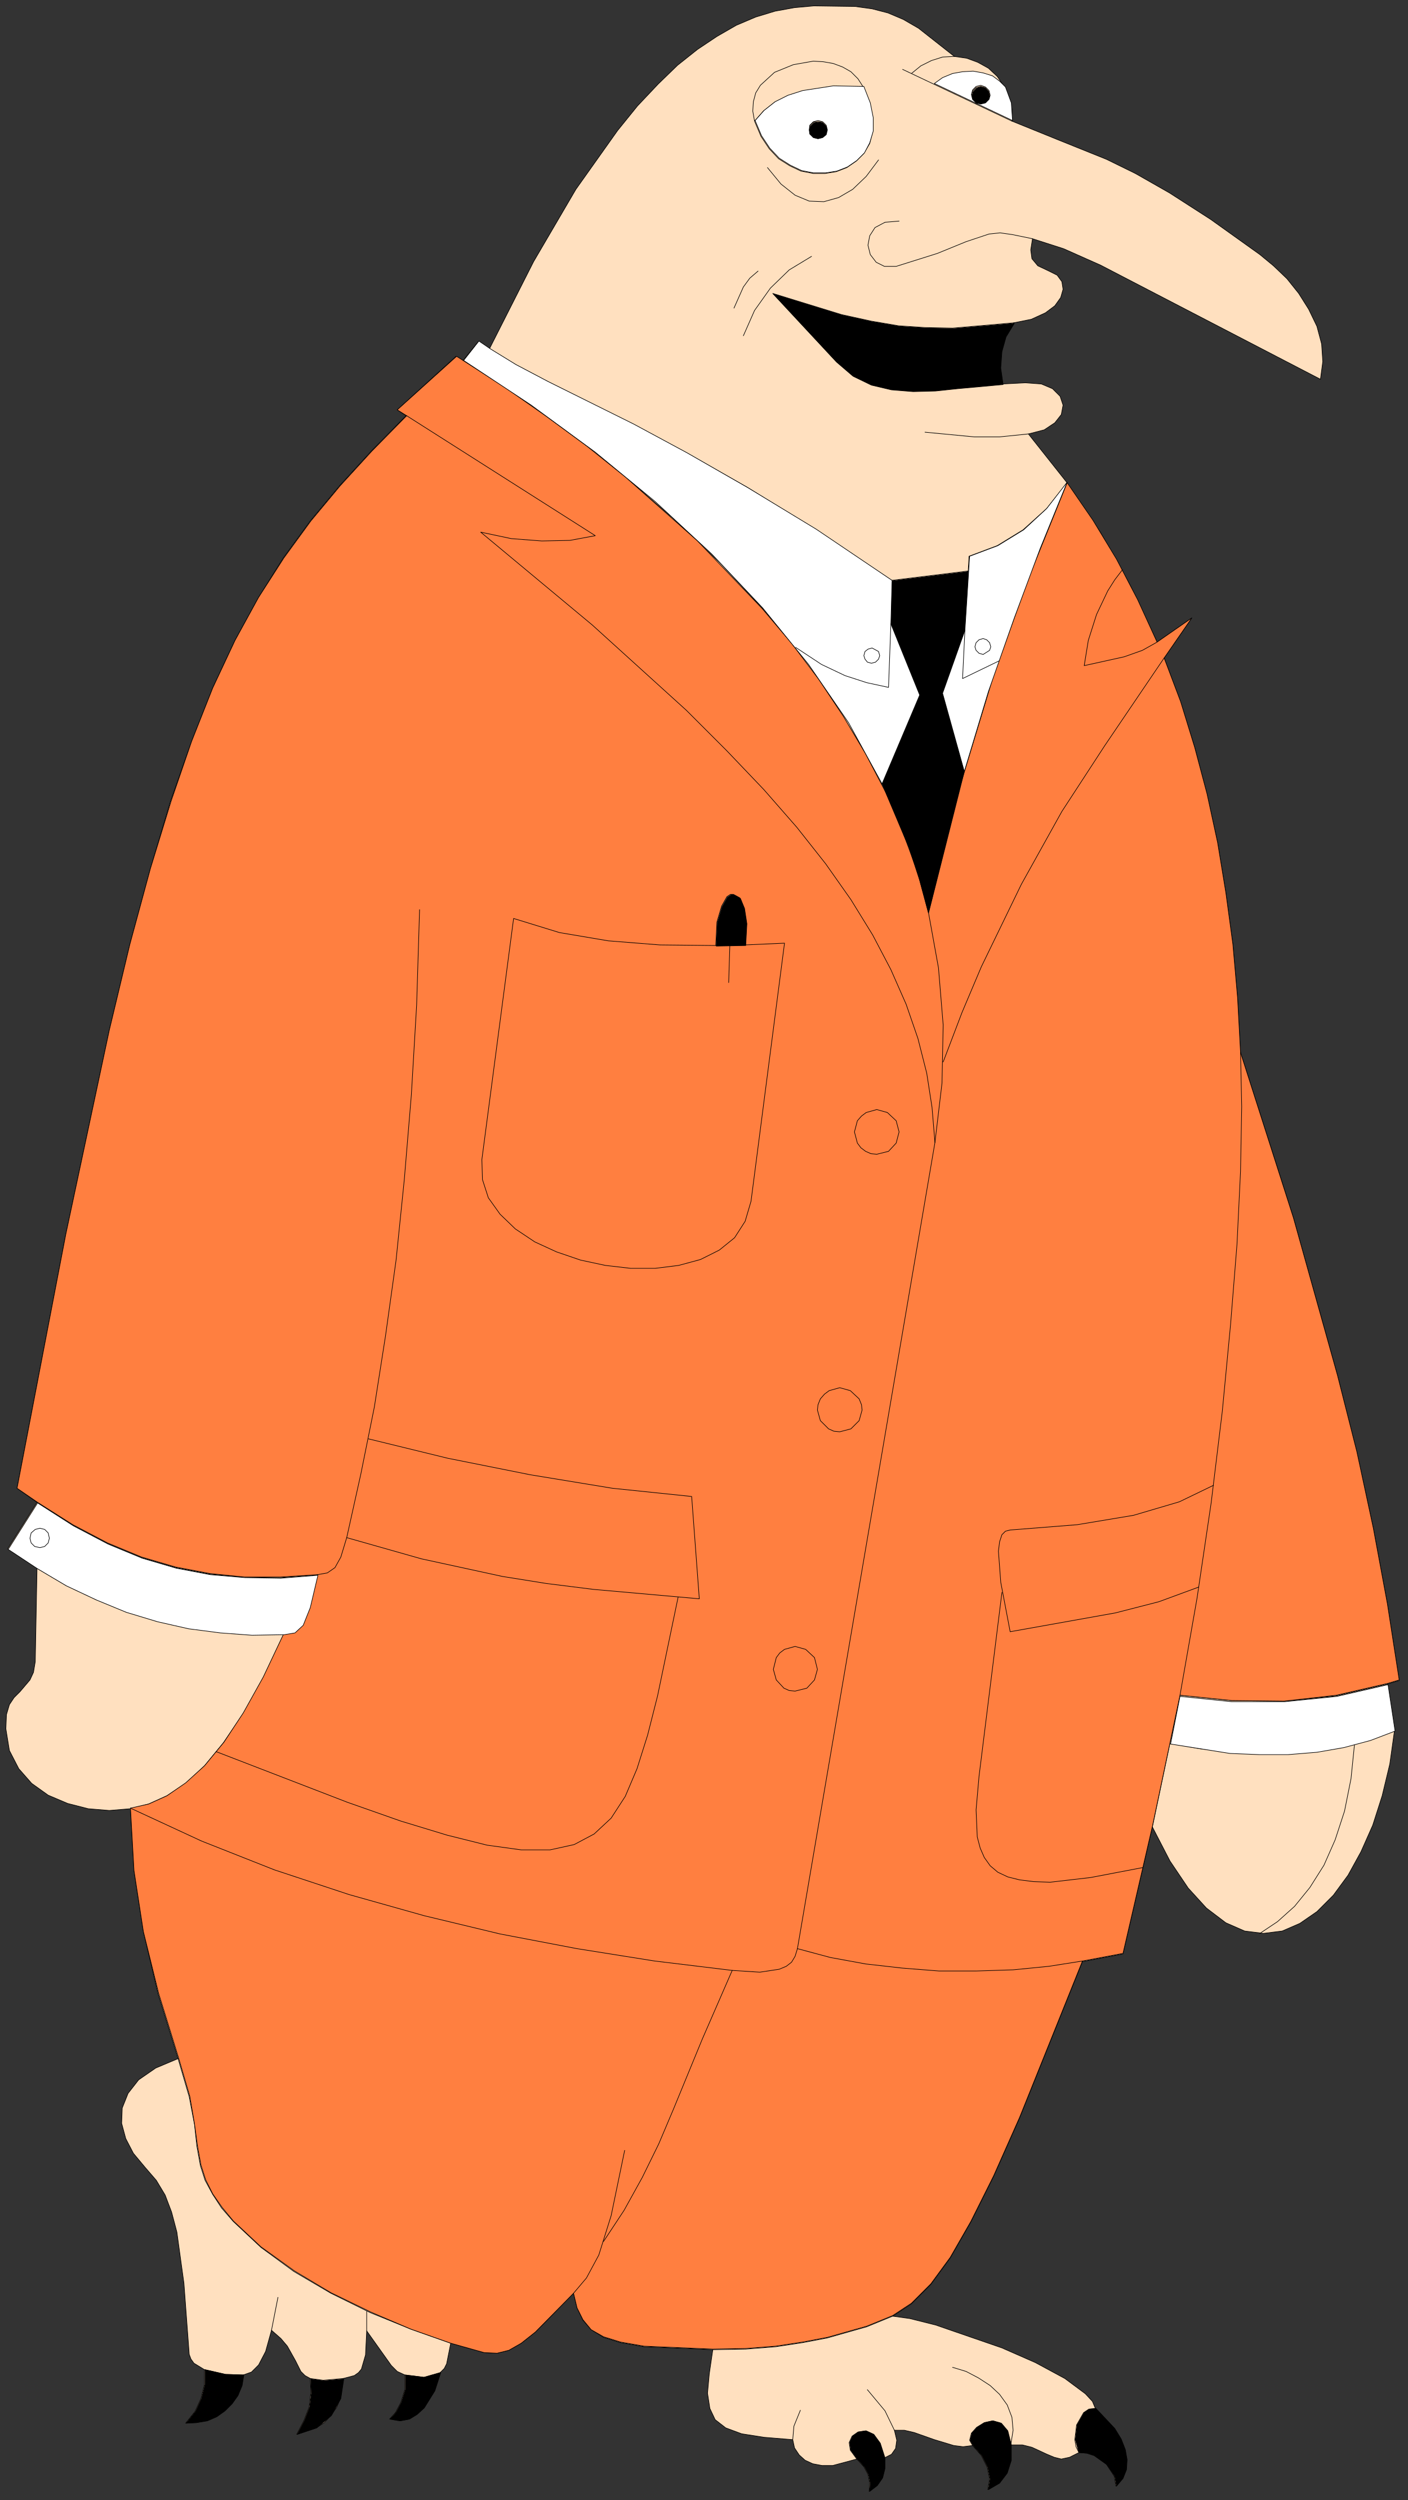 <?xml version="1.0" encoding="UTF-8" standalone="no"?>
<svg
   xmlns:dc="http://purl.org/dc/elements/1.1/"
   xmlns:cc="http://creativecommons.org/ns#"
   xmlns:rdf="http://www.w3.org/1999/02/22-rdf-syntax-ns#"
   xmlns:svg="http://www.w3.org/2000/svg"
   xmlns="http://www.w3.org/2000/svg"
   xmlns:sodipodi="http://sodipodi.sourceforge.net/DTD/sodipodi-0.dtd"
   xmlns:inkscape="http://www.inkscape.org/namespaces/inkscape"
   version="1.0"
   width="42.245mm"
   height="74.983mm"
   id="svg224"
   sodipodi:docname="CS000381.WMF">
  <rect width="100%" height="100%" fill="#333333" stroke="none"/>
  <sodipodi:namedview
     pagecolor="#ffffff"
     bordercolor="#666666"
     borderopacity="1"
     objecttolerance="10"
     gridtolerance="10"
     guidetolerance="10"
     inkscape:pageopacity="0"
     inkscape:pageshadow="2"
     inkscape:window-width="640"
     inkscape:window-height="480"
     id="namedview226" />
  <defs
     id="defs6">
    <clipPath
       clipPathUnits="userSpaceOnUse"
       id="clipWmfPath1">
      <path
         d="M 0,0 L 159.533,0 L 159.533,283.267 L 0,283.267 z"
         id="path2" />
    </clipPath>
    <pattern
       id="WMFhbasepattern"
       patternUnits="userSpaceOnUse"
       width="6"
       height="6"
       x="0"
       y="0" />
  </defs>
  <path
     style="fill:#ffe0bf;fill-rule:evenodd;fill-opacity:1;stroke:none;"
     clip-path="url(#clipWmfPath1)"
     d="  M 21.058,274.669   L 22.124,273.336   L 22.79,271.869   L 23.19,270.27   L 23.19,268.603   L 21.991,267.87   L 21.658,267.404   L 21.458,266.871   L 20.858,258.806   L 20.058,253.007   L 19.459,250.741   L 18.726,248.808   L 17.726,247.142   L 16.46,245.676   L 15.127,244.076   L 14.261,242.41   L 13.794,240.677   L 13.861,238.944   L 14.527,237.278   L 15.727,235.745   L 17.659,234.412   L 20.192,233.345   L 17.926,226.013   L 16.26,218.948   L 15.194,212.017   L 14.794,205.018   L 12.395,205.218   L 9.996,205.018   L 7.663,204.419   L 5.464,203.485   L 3.598,202.152   L 2.132,200.486   L 1.066,198.42   L 0.666,195.954   L 0.733,194.354   L 1.066,193.221   L 1.599,192.421   L 2.266,191.755   L 3.399,190.422   L 3.798,189.555   L 3.998,188.356   L 4.198,177.758   L 0.866,175.559   L 4.198,170.293   L 1.933,168.694   L 7.464,139.9   L 12.395,116.773   L 14.727,107.041   L 17.06,98.444   L 19.325,90.845   L 21.724,84.047   L 24.123,77.982   L 26.656,72.583   L 29.321,67.717   L 32.12,63.252   L 35.185,59.053   L 38.517,55.054   L 42.116,51.121   L 46.047,47.122   L 45.048,46.456   L 51.712,40.39   L 52.511,40.857   L 54.244,38.724   L 55.51,39.524   L 60.508,29.66   L 65.306,21.462   L 70.037,14.797   L 72.303,11.997   L 74.635,9.531   L 76.835,7.398   L 79.1,5.599   L 81.299,4.132   L 83.498,2.866   L 85.698,1.933   L 87.897,1.266   L 90.096,0.866   L 92.295,0.667   L 96.959,0.733   L 98.892,1   L 100.691,1.466   L 102.424,2.199   L 104.156,3.199   L 108.221,6.398   L 109.621,6.598   L 110.887,7.065   L 112.087,7.732   L 113.086,8.665   L 113.819,9.731   L 114.419,10.997   L 114.752,12.33   L 114.752,13.73   L 120.017,15.863   L 125.481,18.062   L 128.746,19.662   L 132.611,21.862   L 137.276,24.861   L 142.874,28.86   L 144.406,30.126   L 145.939,31.593   L 147.272,33.259   L 148.405,35.058   L 149.338,36.991   L 149.871,38.991   L 150.004,40.99   L 149.737,42.99   L 124.815,30.06   L 120.616,28.193   L 117.084,27.06   L 116.885,28.327   L 117.018,29.326   L 117.684,30.126   L 118.95,30.726   L 119.883,31.193   L 120.416,31.926   L 120.55,32.792   L 120.283,33.725   L 119.617,34.659   L 118.55,35.458   L 116.951,36.191   L 114.952,36.591   L 114.019,38.124   L 113.553,39.791   L 113.419,41.657   L 113.686,43.523   L 116.285,43.39   L 118.084,43.523   L 119.35,44.056   L 120.216,44.923   L 120.55,45.923   L 120.35,46.989   L 119.617,47.922   L 118.417,48.722   L 116.618,49.188   L 120.949,54.654   L 124.815,60.386   L 128.213,66.451   L 131.212,72.783   L 135.144,70.05   L 132.012,74.582   L 133.877,79.581   L 135.477,84.713   L 136.876,90.045   L 138.076,95.511   L 139.009,101.176   L 139.808,107.041   L 140.341,113.107   L 140.675,119.305   L 146.672,138.034   L 151.67,155.897   L 153.869,164.628   L 155.735,173.226   L 157.334,181.824   L 158.667,190.489   L 157.334,190.888   L 158.134,196.154   L 157.601,199.953   L 156.735,203.552   L 155.668,206.885   L 154.336,209.884   L 152.869,212.55   L 151.204,214.816   L 149.338,216.682   L 147.405,218.015   L 145.406,218.882   L 143.273,219.148   L 141.141,218.882   L 139.009,217.949   L 136.81,216.282   L 134.744,214.016   L 132.678,210.95   L 130.679,207.085   L 127.347,221.481   L 122.749,222.348   L 115.618,240.077   L 112.686,246.675   L 110.087,251.874   L 107.755,255.94   L 105.556,258.939   L 103.357,261.139   L 101.224,262.538   L 103.157,262.805   L 106.089,263.538   L 113.619,266.137   L 117.418,267.804   L 120.75,269.603   L 123.082,271.336   L 123.882,272.203   L 124.215,273.002   L 126.347,275.269   L 127.08,276.468   L 127.547,277.668   L 127.747,278.801   L 127.68,279.934   L 127.28,280.934   L 126.547,281.8   L 126.347,280.667   L 125.481,279.334   L 124.082,278.335   L 123.215,278.068   L 122.349,278.001   L 121.283,278.534   L 120.35,278.734   L 119.55,278.534   L 118.75,278.201   L 117.018,277.401   L 115.952,277.135   L 114.619,277.135   L 114.619,278.868   L 114.152,280.334   L 113.286,281.467   L 112.02,282.2   L 112.22,281.001   L 111.953,279.668   L 111.287,278.335   L 110.287,277.201   L 109.221,277.335   L 108.155,277.201   L 105.956,276.535   L 103.69,275.735   L 102.557,275.469   L 101.424,275.469   L 101.691,276.602   L 101.558,277.535   L 101.091,278.201   L 100.291,278.601   L 100.291,279.801   L 100.025,280.867   L 99.425,281.734   L 98.559,282.4   L 98.625,281.467   L 98.426,280.467   L 97.959,279.601   L 97.159,278.734   L 94.427,279.468   L 93.228,279.468   L 92.162,279.268   L 91.295,278.868   L 90.629,278.268   L 90.096,277.468   L 89.896,276.535   L 86.63,276.268   L 84.098,275.868   L 82.299,275.202   L 81.099,274.269   L 80.5,273.002   L 80.233,271.27   L 80.433,269.07   L 80.833,266.337   L 73.036,266.004   L 70.371,265.538   L 68.438,264.938   L 67.039,264.071   L 66.106,263.005   L 65.439,261.605   L 65.039,259.939   L 60.708,264.338   L 59.109,265.604   L 57.709,266.404   L 56.376,266.737   L 54.91,266.671   L 51.112,265.604   L 50.646,267.937   L 50.379,268.47   L 49.912,268.937   L 49.246,271.003   L 48.047,272.936   L 47.247,273.669   L 46.381,274.202   L 45.314,274.402   L 44.182,274.202   L 44.848,273.469   L 45.448,272.336   L 45.914,270.87   L 45.914,269.203   L 45.048,268.803   L 44.381,268.137   L 41.583,264.204   L 41.449,266.937   L 40.983,268.537   L 40.65,268.937   L 40.183,269.27   L 38.917,269.603   L 38.584,271.869   L 38.184,272.869   L 37.518,273.802   L 36.785,274.602   L 35.852,275.202   L 33.653,275.935   L 34.452,274.402   L 35.052,272.869   L 35.252,271.203   L 35.185,269.603   L 34.586,269.27   L 34.119,268.803   L 33.519,267.604   L 32.586,265.937   L 31.853,265.071   L 30.787,264.138   L 30.121,266.537   L 29.321,268.07   L 28.521,268.87   L 27.588,269.203   L 27.389,270.403   L 26.922,271.469   L 26.256,272.469   L 25.456,273.269   L 24.523,273.936   L 23.457,274.335   L 22.257,274.602   L 21.058,274.669  z "
     id="path8" />
  <path
     style="fill:none;stroke:#000000;stroke-width:0.067px;stroke-linecap:round;stroke-linejoin:round;stroke-miterlimit:4;stroke-dasharray:none;stroke-opacity:1;"
     clip-path="url(#clipWmfPath1)"
     d="  M 21.058,274.669   L 22.124,273.336   L 22.79,271.869   L 23.19,270.27   L 23.19,268.603   L 21.991,267.87   L 21.658,267.404   L 21.458,266.871   L 20.858,258.806   L 20.058,253.007   L 19.459,250.741   L 18.726,248.808   L 17.726,247.142   L 16.46,245.676   L 15.127,244.076   L 14.261,242.41   L 13.794,240.677   L 13.861,238.944   L 14.527,237.278   L 15.727,235.745   L 17.659,234.412   L 20.192,233.345   L 17.926,226.013   L 16.26,218.948   L 15.194,212.017   L 14.794,205.018   L 12.395,205.218   L 9.996,205.018   L 7.663,204.419   L 5.464,203.485   L 3.598,202.152   L 2.132,200.486   L 1.066,198.42   L 0.666,195.954   L 0.733,194.354   L 1.066,193.221   L 1.599,192.421   L 2.266,191.755   L 3.399,190.422   L 3.798,189.555   L 3.998,188.356   L 4.198,177.758   L 0.866,175.559   L 4.198,170.293   L 1.933,168.694   L 7.464,139.9   L 12.395,116.773   L 14.727,107.041   L 17.06,98.444   L 19.325,90.845   L 21.724,84.047   L 24.123,77.982   L 26.656,72.583   L 29.321,67.717   L 32.12,63.252   L 35.185,59.053   L 38.517,55.054   L 42.116,51.121   L 46.047,47.122   L 45.048,46.456   L 51.712,40.39   L 52.511,40.857   L 54.244,38.724   L 55.51,39.524   L 60.508,29.66   L 65.306,21.462   L 70.037,14.797   L 72.303,11.997   L 74.635,9.531   L 76.835,7.398   L 79.1,5.599   L 81.299,4.132   L 83.498,2.866   L 85.698,1.933   L 87.897,1.266   L 90.096,0.866   L 92.295,0.667   L 96.959,0.733   L 98.892,1   L 100.691,1.466   L 102.424,2.199   L 104.156,3.199   L 108.221,6.398   L 109.621,6.598   L 110.887,7.065   L 112.087,7.732   L 113.086,8.665   L 113.819,9.731   L 114.419,10.997   L 114.752,12.33   L 114.752,13.73   L 120.017,15.863   L 125.481,18.062   L 128.746,19.662   L 132.611,21.862   L 137.276,24.861   L 142.874,28.86   L 144.406,30.126   L 145.939,31.593   L 147.272,33.259   L 148.405,35.058   L 149.338,36.991   L 149.871,38.991   L 150.004,40.99   L 149.737,42.99   L 124.815,30.06   L 120.616,28.193   L 117.084,27.06   L 116.885,28.327   L 117.018,29.326   L 117.684,30.126   L 118.95,30.726   L 119.883,31.193   L 120.416,31.926   L 120.55,32.792   L 120.283,33.725   L 119.617,34.659   L 118.55,35.458   L 116.951,36.191   L 114.952,36.591   L 114.019,38.124   L 113.553,39.791   L 113.419,41.657   L 113.686,43.523   L 116.285,43.39   L 118.084,43.523   L 119.35,44.056   L 120.216,44.923   L 120.55,45.923   L 120.35,46.989   L 119.617,47.922   L 118.417,48.722   L 116.618,49.188   L 120.949,54.654   L 124.815,60.386   L 128.213,66.451   L 131.212,72.783   L 135.144,70.05   L 132.012,74.582   L 133.877,79.581   L 135.477,84.713   L 136.876,90.045   L 138.076,95.511   L 139.009,101.176   L 139.808,107.041   L 140.341,113.107   L 140.675,119.305   L 146.672,138.034   L 151.67,155.897   L 153.869,164.628   L 155.735,173.226   L 157.334,181.824   L 158.667,190.489   L 157.334,190.888   L 158.134,196.154   L 157.601,199.953   L 156.735,203.552   L 155.668,206.885   L 154.336,209.884   L 152.869,212.55   L 151.204,214.816   L 149.338,216.682   L 147.405,218.015   L 145.406,218.882   L 143.273,219.148   L 141.141,218.882   L 139.009,217.949   L 136.81,216.282   L 134.744,214.016   L 132.678,210.95   L 130.679,207.085   L 127.347,221.481   L 122.749,222.348   L 115.618,240.077   L 112.686,246.675   L 110.087,251.874   L 107.755,255.94   L 105.556,258.939   L 103.357,261.139   L 101.224,262.538   L 103.157,262.805   L 106.089,263.538   L 113.619,266.137   L 117.418,267.804   L 120.75,269.603   L 123.082,271.336   L 123.882,272.203   L 124.215,273.002   L 126.347,275.269   L 127.08,276.468   L 127.547,277.668   L 127.747,278.801   L 127.68,279.934   L 127.28,280.934   L 126.547,281.8   L 126.347,280.667   L 125.481,279.334   L 124.082,278.335   L 123.215,278.068   L 122.349,278.001   L 121.283,278.534   L 120.35,278.734   L 119.55,278.534   L 118.75,278.201   L 117.018,277.401   L 115.952,277.135   L 114.619,277.135   L 114.619,278.868   L 114.152,280.334   L 113.286,281.467   L 112.02,282.2   L 112.22,281.001   L 111.953,279.668   L 111.287,278.335   L 110.287,277.201   L 109.221,277.335   L 108.155,277.201   L 105.956,276.535   L 103.69,275.735   L 102.557,275.469   L 101.424,275.469   L 101.691,276.602   L 101.558,277.535   L 101.091,278.201   L 100.291,278.601   L 100.291,279.801   L 100.025,280.867   L 99.425,281.734   L 98.559,282.4   L 98.625,281.467   L 98.426,280.467   L 97.959,279.601   L 97.159,278.734   L 94.427,279.468   L 93.228,279.468   L 92.162,279.268   L 91.295,278.868   L 90.629,278.268   L 90.096,277.468   L 89.896,276.535   L 86.63,276.268   L 84.098,275.868   L 82.299,275.202   L 81.099,274.269   L 80.5,273.002   L 80.233,271.27   L 80.433,269.07   L 80.833,266.337   L 73.036,266.004   L 70.371,265.538   L 68.438,264.938   L 67.039,264.071   L 66.106,263.005   L 65.439,261.605   L 65.039,259.939   L 60.708,264.338   L 59.109,265.604   L 57.709,266.404   L 56.376,266.737   L 54.91,266.671   L 51.112,265.604   L 50.646,267.937   L 50.379,268.47   L 49.912,268.937   L 49.246,271.003   L 48.047,272.936   L 47.247,273.669   L 46.381,274.202   L 45.314,274.402   L 44.182,274.202   L 44.848,273.469   L 45.448,272.336   L 45.914,270.87   L 45.914,269.203   L 45.048,268.803   L 44.381,268.137   L 41.583,264.204   L 41.449,266.937   L 40.983,268.537   L 40.65,268.937   L 40.183,269.27   L 38.917,269.603   L 38.584,271.869   L 38.184,272.869   L 37.518,273.802   L 36.785,274.602   L 35.852,275.202   L 33.653,275.935   L 34.452,274.402   L 35.052,272.869   L 35.252,271.203   L 35.185,269.603   L 34.586,269.27   L 34.119,268.803   L 33.519,267.604   L 32.586,265.937   L 31.853,265.071   L 30.787,264.138   L 30.121,266.537   L 29.321,268.07   L 28.521,268.87   L 27.588,269.203   L 27.389,270.403   L 26.922,271.469   L 26.256,272.469   L 25.456,273.269   L 24.523,273.936   L 23.457,274.335   L 22.257,274.602   L 21.058,274.669  z "
     id="path10" />
  <path
     style="fill:none;stroke:#000000;stroke-width:0.067px;stroke-linecap:round;stroke-linejoin:round;stroke-miterlimit:4;stroke-dasharray:none;stroke-opacity:1;"
     clip-path="url(#clipWmfPath1)"
     d="  M 27.588,269.203   L 25.523,269.137   L 23.19,268.603  "
     id="path12" />
  <path
     style="fill:none;stroke:#000000;stroke-width:0.067px;stroke-linecap:round;stroke-linejoin:round;stroke-miterlimit:4;stroke-dasharray:none;stroke-opacity:1;"
     clip-path="url(#clipWmfPath1)"
     d="  M 30.787,264.138   L 31.52,260.405  "
     id="path14" />
  <path
     style="fill:none;stroke:#000000;stroke-width:0.067px;stroke-linecap:round;stroke-linejoin:round;stroke-miterlimit:4;stroke-dasharray:none;stroke-opacity:1;"
     clip-path="url(#clipWmfPath1)"
     d="  M 38.917,269.603   L 36.651,269.803   L 35.185,269.603  "
     id="path16" />
  <path
     style="fill:none;stroke:#000000;stroke-width:0.067px;stroke-linecap:round;stroke-linejoin:round;stroke-miterlimit:4;stroke-dasharray:none;stroke-opacity:1;"
     clip-path="url(#clipWmfPath1)"
     d="  M 41.583,264.204   L 41.583,262.005  "
     id="path18" />
  <path
     style="fill:none;stroke:#000000;stroke-width:0.067px;stroke-linecap:round;stroke-linejoin:round;stroke-miterlimit:4;stroke-dasharray:none;stroke-opacity:1;"
     clip-path="url(#clipWmfPath1)"
     d="  M 49.912,268.937   L 48.047,269.47   L 45.914,269.203  "
     id="path20" />
  <path
     style="fill:none;stroke:#000000;stroke-width:0.067px;stroke-linecap:round;stroke-linejoin:round;stroke-miterlimit:4;stroke-dasharray:none;stroke-opacity:1;"
     clip-path="url(#clipWmfPath1)"
     d="  M 51.112,265.604   L 46.581,264.005   L 41.982,262.138   L 37.518,259.939   L 33.319,257.473   L 29.588,254.74   L 26.456,251.807   L 25.123,250.274   L 24.123,248.741   L 23.257,247.142   L 22.724,245.476   L 22.324,243.276   L 22.057,240.81   L 21.458,237.677   L 20.192,233.345  "
     id="path22" />
  <path
     style="fill:none;stroke:#000000;stroke-width:0.067px;stroke-linecap:round;stroke-linejoin:round;stroke-miterlimit:4;stroke-dasharray:none;stroke-opacity:1;"
     clip-path="url(#clipWmfPath1)"
     d="  M 14.794,205.018   L 16.86,204.485   L 18.925,203.552   L 21.058,202.152   L 23.19,200.153   L 25.323,197.554   L 27.588,194.221   L 29.854,190.155   L 32.187,185.223  "
     id="path24" />
  <path
     style="fill:none;stroke:#000000;stroke-width:0.067px;stroke-linecap:round;stroke-linejoin:round;stroke-miterlimit:4;stroke-dasharray:none;stroke-opacity:1;"
     clip-path="url(#clipWmfPath1)"
     d="  M 4.198,177.758   L 7.464,179.691   L 10.862,181.291   L 14.261,182.69   L 17.793,183.757   L 21.324,184.557   L 24.923,185.023   L 28.521,185.29   L 32.187,185.223   L 33.386,185.023   L 34.319,184.157   L 35.119,182.157   L 35.985,178.491  "
     id="path26" />
  <path
     style="fill:none;stroke:#000000;stroke-width:0.067px;stroke-linecap:round;stroke-linejoin:round;stroke-miterlimit:4;stroke-dasharray:none;stroke-opacity:1;"
     clip-path="url(#clipWmfPath1)"
     d="  M 4.465,175.359   L 3.865,175.225   L 3.465,174.826   L 3.332,174.292   L 3.465,173.692   L 3.932,173.293   L 4.465,173.159   L 4.998,173.293   L 5.398,173.692   L 5.531,174.292   L 5.398,174.826   L 4.998,175.225   L 4.465,175.359  z "
     id="path28" />
  <path
     style="fill:none;stroke:#000000;stroke-width:0.067px;stroke-linecap:round;stroke-linejoin:round;stroke-miterlimit:4;stroke-dasharray:none;stroke-opacity:1;"
     clip-path="url(#clipWmfPath1)"
     d="  M 4.198,170.293   L 8.263,172.893   L 12.195,174.959   L 16.06,176.558   L 19.925,177.692   L 23.79,178.425   L 27.722,178.758   L 31.787,178.825   L 35.985,178.491   L 37.118,178.291   L 37.584,178.091   L 37.984,177.758   L 38.651,176.492   L 39.317,174.292   L 40.916,167.094   L 42.449,159.496   L 43.715,151.431   L 44.915,142.833   L 45.848,133.769   L 46.647,124.171   L 47.18,113.973   L 47.513,103.176  "
     id="path30" />
  <path
     style="fill:none;stroke:#000000;stroke-width:0.067px;stroke-linecap:round;stroke-linejoin:round;stroke-miterlimit:4;stroke-dasharray:none;stroke-opacity:1;"
     clip-path="url(#clipWmfPath1)"
     d="  M 58.242,104.175   L 61.508,105.242   L 64.973,106.042   L 72.236,106.975   L 76.102,107.175   L 80.167,107.241   L 88.963,106.908   L 85.098,136.235   L 84.431,138.501   L 83.232,140.367   L 81.499,141.767   L 79.433,142.833   L 76.968,143.5   L 74.302,143.833   L 71.503,143.833   L 68.638,143.5   L 65.773,142.9   L 63.107,141.967   L 60.641,140.834   L 58.442,139.367   L 56.71,137.701   L 55.377,135.835   L 54.71,133.769   L 54.644,131.502   L 58.242,104.175  z "
     id="path32" />
  <path
     style="fill:none;stroke:#000000;stroke-width:0.067px;stroke-linecap:round;stroke-linejoin:round;stroke-miterlimit:4;stroke-dasharray:none;stroke-opacity:1;"
     clip-path="url(#clipWmfPath1)"
     d="  M 84.498,107.108   L 84.631,104.642   L 84.365,102.909   L 83.898,101.776   L 83.165,101.376   L 82.832,101.376   L 82.432,101.643   L 81.832,102.709   L 81.299,104.509   L 81.166,107.175  "
     id="path34" />
  <path
     style="fill:none;stroke:#000000;stroke-width:0.067px;stroke-linecap:round;stroke-linejoin:round;stroke-miterlimit:4;stroke-dasharray:none;stroke-opacity:1;"
     clip-path="url(#clipWmfPath1)"
     d="  M 83.032,101.376   L 82.632,111.374  "
     id="path36" />
  <path
     style="fill:none;stroke:#000000;stroke-width:0.067px;stroke-linecap:round;stroke-linejoin:round;stroke-miterlimit:4;stroke-dasharray:none;stroke-opacity:1;"
     clip-path="url(#clipWmfPath1)"
     d="  M 99.425,130.836   L 98.759,130.769   L 98.159,130.503   L 97.226,129.57   L 96.893,128.37   L 97.226,127.037   L 97.693,126.504   L 98.226,126.104   L 99.425,125.77   L 100.625,126.104   L 101.624,127.037   L 101.957,128.37   L 101.624,129.57   L 100.758,130.503   L 99.425,130.836  z "
     id="path38" />
  <path
     style="fill:none;stroke:#000000;stroke-width:0.067px;stroke-linecap:round;stroke-linejoin:round;stroke-miterlimit:4;stroke-dasharray:none;stroke-opacity:1;"
     clip-path="url(#clipWmfPath1)"
     d="  M 95.227,162.362   L 94.561,162.295   L 93.961,162.029   L 93.028,161.095   L 92.695,159.829   L 92.761,159.229   L 93.028,158.563   L 93.494,158.029   L 94.027,157.63   L 95.227,157.296   L 96.426,157.63   L 97.359,158.563   L 97.693,159.829   L 97.426,161.095   L 96.493,162.029   L 95.227,162.362  z "
     id="path40" />
  <path
     style="fill:none;stroke:#000000;stroke-width:0.067px;stroke-linecap:round;stroke-linejoin:round;stroke-miterlimit:4;stroke-dasharray:none;stroke-opacity:1;"
     clip-path="url(#clipWmfPath1)"
     d="  M 90.162,191.755   L 89.496,191.688   L 88.896,191.422   L 88.03,190.489   L 87.697,189.222   L 88.03,187.956   L 88.43,187.423   L 88.963,187.023   L 90.162,186.689   L 91.362,187.023   L 92.361,187.956   L 92.695,189.222   L 92.361,190.489   L 91.495,191.422   L 90.162,191.755  z "
     id="path42" />
  <path
     style="fill:none;stroke:#000000;stroke-width:0.067px;stroke-linecap:round;stroke-linejoin:round;stroke-miterlimit:4;stroke-dasharray:none;stroke-opacity:1;"
     clip-path="url(#clipWmfPath1)"
     d="  M 41.783,163.162   L 50.779,165.294   L 60.108,167.227   L 69.438,168.694   L 78.434,169.693   L 79.234,181.224   L 67.305,180.224   L 56.91,178.758   L 52.245,177.825   L 47.78,176.758   L 39.317,174.292  "
     id="path44" />
  <path
     style="fill:none;stroke:#000000;stroke-width:0.067px;stroke-linecap:round;stroke-linejoin:round;stroke-miterlimit:4;stroke-dasharray:none;stroke-opacity:1;"
     clip-path="url(#clipWmfPath1)"
     d="  M 76.901,181.091   L 74.569,192.221   L 73.436,196.754   L 72.236,200.553   L 70.904,203.685   L 69.304,206.151   L 67.372,207.951   L 65.106,209.151   L 62.374,209.751   L 59.109,209.751   L 55.244,209.217   L 50.712,208.084   L 45.448,206.485   L 39.384,204.352   L 24.523,198.62  "
     id="path46" />
  <path
     style="fill:none;stroke:#000000;stroke-width:0.067px;stroke-linecap:round;stroke-linejoin:round;stroke-miterlimit:4;stroke-dasharray:none;stroke-opacity:1;"
     clip-path="url(#clipWmfPath1)"
     d="  M 14.794,205.018   L 22.857,208.751   L 31.12,211.95   L 39.583,214.816   L 48.113,217.216   L 56.71,219.282   L 65.439,220.948   L 74.236,222.348   L 83.032,223.414   L 86.164,223.614   L 88.363,223.281   L 89.163,222.948   L 89.763,222.481   L 90.162,221.814   L 90.429,220.948   L 94.161,221.948   L 98.159,222.681   L 102.291,223.147   L 106.489,223.481   L 110.687,223.481   L 114.885,223.347   L 118.95,222.948   L 122.749,222.348  "
     id="path48" />
  <path
     style="fill:none;stroke:#000000;stroke-width:0.067px;stroke-linecap:round;stroke-linejoin:round;stroke-miterlimit:4;stroke-dasharray:none;stroke-opacity:1;"
     clip-path="url(#clipWmfPath1)"
     d="  M 124.215,273.002   L 123.482,273.069   L 122.882,273.469   L 122.082,274.869   L 121.882,276.535   L 122.016,277.335   L 122.349,278.001  "
     id="path50" />
  <path
     style="fill:none;stroke:#000000;stroke-width:0.067px;stroke-linecap:round;stroke-linejoin:round;stroke-miterlimit:4;stroke-dasharray:none;stroke-opacity:1;"
     clip-path="url(#clipWmfPath1)"
     d="  M 108.022,268.337   L 109.554,268.803   L 110.954,269.537   L 112.286,270.403   L 113.353,271.403   L 114.219,272.603   L 114.752,274.002   L 114.885,275.469   L 114.619,277.135   L 114.219,275.535   L 113.486,274.669   L 112.553,274.402   L 111.62,274.602   L 110.754,275.135   L 110.154,275.802   L 109.954,276.602   L 110.287,277.201  "
     id="path52" />
  <path
     style="fill:none;stroke:#000000;stroke-width:0.067px;stroke-linecap:round;stroke-linejoin:round;stroke-miterlimit:4;stroke-dasharray:none;stroke-opacity:1;"
     clip-path="url(#clipWmfPath1)"
     d="  M 101.424,275.469   L 100.358,273.269   L 98.359,270.87  "
     id="path54" />
  <path
     style="fill:none;stroke:#000000;stroke-width:0.067px;stroke-linecap:round;stroke-linejoin:round;stroke-miterlimit:4;stroke-dasharray:none;stroke-opacity:1;"
     clip-path="url(#clipWmfPath1)"
     d="  M 100.291,278.601   L 99.758,276.935   L 99.025,275.935   L 98.159,275.535   L 97.293,275.668   L 96.626,276.135   L 96.293,276.868   L 96.426,277.735   L 97.159,278.734  "
     id="path56" />
  <path
     style="fill:none;stroke:#000000;stroke-width:0.067px;stroke-linecap:round;stroke-linejoin:round;stroke-miterlimit:4;stroke-dasharray:none;stroke-opacity:1;"
     clip-path="url(#clipWmfPath1)"
     d="  M 89.896,276.535   L 90.029,275.002   L 90.762,273.202  "
     id="path58" />
  <path
     style="fill:none;stroke:#000000;stroke-width:0.067px;stroke-linecap:round;stroke-linejoin:round;stroke-miterlimit:4;stroke-dasharray:none;stroke-opacity:1;"
     clip-path="url(#clipWmfPath1)"
     d="  M 101.224,262.538   L 98.292,263.738   L 93.827,265.004   L 91.029,265.538   L 87.963,266.004   L 84.565,266.271   L 80.833,266.337  "
     id="path60" />
  <path
     style="fill:none;stroke:#000000;stroke-width:0.067px;stroke-linecap:round;stroke-linejoin:round;stroke-miterlimit:4;stroke-dasharray:none;stroke-opacity:1;"
     clip-path="url(#clipWmfPath1)"
     d="  M 70.837,243.809   L 69.238,251.208   L 67.838,255.673   L 66.506,258.206   L 65.039,259.939  "
     id="path62" />
  <path
     style="fill:none;stroke:#000000;stroke-width:0.067px;stroke-linecap:round;stroke-linejoin:round;stroke-miterlimit:4;stroke-dasharray:none;stroke-opacity:1;"
     clip-path="url(#clipWmfPath1)"
     d="  M 68.438,254.14   L 70.77,250.541   L 72.77,246.875   L 76.368,239.144   L 79.633,231.212   L 83.032,223.414  "
     id="path64" />
  <path
     style="fill:none;stroke:#000000;stroke-width:0.067px;stroke-linecap:round;stroke-linejoin:round;stroke-miterlimit:4;stroke-dasharray:none;stroke-opacity:1;"
     clip-path="url(#clipWmfPath1)"
     d="  M 142.874,219.148   L 144.873,217.815   L 146.805,216.082   L 148.538,213.95   L 150.137,211.417   L 151.403,208.551   L 152.47,205.285   L 153.203,201.619   L 153.603,197.687  "
     id="path66" />
  <path
     style="fill:none;stroke:#000000;stroke-width:0.067px;stroke-linecap:round;stroke-linejoin:round;stroke-miterlimit:4;stroke-dasharray:none;stroke-opacity:1;"
     clip-path="url(#clipWmfPath1)"
     d="  M 158.134,196.154   L 152.336,197.953   L 149.271,198.487   L 146.072,198.753   L 139.475,198.62   L 136.076,198.22   L 132.745,197.62  "
     id="path68" />
  <path
     style="fill:none;stroke:#000000;stroke-width:0.067px;stroke-linecap:round;stroke-linejoin:round;stroke-miterlimit:4;stroke-dasharray:none;stroke-opacity:1;"
     clip-path="url(#clipWmfPath1)"
     d="  M 140.675,119.305   L 140.808,126.57   L 140.541,135.435   L 139.942,145.499   L 138.942,156.696   L 137.543,168.627   L 135.743,181.224   L 133.411,194.088   L 130.679,207.085  "
     id="path70" />
  <path
     style="fill:none;stroke:#000000;stroke-width:0.067px;stroke-linecap:round;stroke-linejoin:round;stroke-miterlimit:4;stroke-dasharray:none;stroke-opacity:1;"
     clip-path="url(#clipWmfPath1)"
     d="  M 137.543,168.427   L 133.677,170.293   L 128.546,171.826   L 122.149,172.893   L 114.552,173.493   L 114.019,173.626   L 113.619,174.026   L 113.353,174.826   L 113.219,175.892   L 113.419,179.424   L 114.552,185.023   L 126.481,182.89   L 131.412,181.624   L 133.144,181.091   L 135.943,179.958  "
     id="path72" />
  <path
     style="fill:none;stroke:#000000;stroke-width:0.067px;stroke-linecap:round;stroke-linejoin:round;stroke-miterlimit:4;stroke-dasharray:none;stroke-opacity:1;"
     clip-path="url(#clipWmfPath1)"
     d="  M 157.334,190.888   L 151.537,192.221   L 145.606,192.821   L 139.675,192.755   L 133.811,192.155  "
     id="path74" />
  <path
     style="fill:none;stroke:#000000;stroke-width:0.067px;stroke-linecap:round;stroke-linejoin:round;stroke-miterlimit:4;stroke-dasharray:none;stroke-opacity:1;"
     clip-path="url(#clipWmfPath1)"
     d="  M 113.619,180.558   L 110.954,201.419   L 110.62,205.218   L 110.82,208.284   L 111.087,209.551   L 111.62,210.617   L 112.286,211.55   L 113.153,212.283   L 114.286,212.817   L 115.618,213.15   L 119.084,213.35   L 123.682,212.883   L 129.613,211.684  "
     id="path76" />
  <path
     style="fill:none;stroke:#000000;stroke-width:0.067px;stroke-linecap:round;stroke-linejoin:round;stroke-miterlimit:4;stroke-dasharray:none;stroke-opacity:1;"
     clip-path="url(#clipWmfPath1)"
     d="  M 90.429,220.948   L 106.022,129.503   L 106.822,122.704   L 106.955,119.372   L 106.955,116.039   L 106.356,109.574   L 105.156,103.242   L 103.357,97.11   L 101.024,91.112   L 98.092,85.247   L 94.627,79.648   L 90.695,74.183   L 86.364,68.85   L 81.566,63.718   L 76.368,58.786   L 70.904,54.054   L 65.039,49.455   L 58.909,45.056   L 52.511,40.857  "
     id="path78" />
  <path
     style="fill:none;stroke:#000000;stroke-width:0.067px;stroke-linecap:round;stroke-linejoin:round;stroke-miterlimit:4;stroke-dasharray:none;stroke-opacity:1;"
     clip-path="url(#clipWmfPath1)"
     d="  M 46.047,47.122   L 67.438,60.719   L 64.573,61.252   L 61.374,61.386   L 57.976,61.052   L 54.444,60.319   L 67.105,70.85   L 77.834,80.581   L 82.432,85.113   L 86.63,89.512   L 90.362,93.778   L 93.628,97.977   L 96.493,102.043   L 98.959,105.975   L 101.024,109.907   L 102.757,113.84   L 104.09,117.706   L 105.089,121.638   L 105.689,125.504   L 106.022,129.503  "
     id="path80" />
  <path
     style="fill:none;stroke:#000000;stroke-width:0.067px;stroke-linecap:round;stroke-linejoin:round;stroke-miterlimit:4;stroke-dasharray:none;stroke-opacity:1;"
     clip-path="url(#clipWmfPath1)"
     d="  M 106.955,120.372   L 111.287,109.574   L 115.752,100.243   L 120.416,91.978   L 125.281,84.513   L 132.012,74.582  "
     id="path82" />
  <path
     style="fill:none;stroke:#000000;stroke-width:0.067px;stroke-linecap:round;stroke-linejoin:round;stroke-miterlimit:4;stroke-dasharray:none;stroke-opacity:1;"
     clip-path="url(#clipWmfPath1)"
     d="  M 131.212,72.783   L 129.546,73.716   L 127.48,74.516   L 122.949,75.449   L 123.415,72.583   L 124.348,69.65   L 125.614,66.984   L 126.414,65.718   L 127.28,64.585  "
     id="path84" />
  <path
     style="fill:none;stroke:#000000;stroke-width:0.067px;stroke-linecap:round;stroke-linejoin:round;stroke-miterlimit:4;stroke-dasharray:none;stroke-opacity:1;"
     clip-path="url(#clipWmfPath1)"
     d="  M 113.219,74.916   L 109.088,76.915   L 109.887,63.052   L 113.086,61.852   L 116.018,60.053   L 118.684,57.653   L 121.016,54.72   L 116.751,65.251   L 112.686,76.515   L 108.888,89.112   L 105.289,103.509  "
     id="path86" />
  <path
     style="fill:none;stroke:#000000;stroke-width:0.067px;stroke-linecap:round;stroke-linejoin:round;stroke-miterlimit:4;stroke-dasharray:none;stroke-opacity:1;"
     clip-path="url(#clipWmfPath1)"
     d="  M 90.162,73.449   L 93.094,75.382   L 95.76,76.649   L 98.226,77.448   L 100.691,77.982   L 101.091,65.785   L 92.495,60.053   L 84.765,55.254   L 77.834,51.321   L 71.837,48.122   L 62.107,43.256   L 58.442,41.324   L 55.51,39.524  "
     id="path88" />
  <path
     style="fill:none;stroke:#000000;stroke-width:0.067px;stroke-linecap:round;stroke-linejoin:round;stroke-miterlimit:4;stroke-dasharray:none;stroke-opacity:1;"
     clip-path="url(#clipWmfPath1)"
     d="  M 101.091,65.785   L 109.821,64.718  "
     id="path90" />
  <path
     style="fill:none;stroke:#000000;stroke-width:0.067px;stroke-linecap:round;stroke-linejoin:round;stroke-miterlimit:4;stroke-dasharray:none;stroke-opacity:1;"
     clip-path="url(#clipWmfPath1)"
     d="  M 109.421,71.45   L 106.822,78.582   L 104.223,78.781   L 100.958,70.717  "
     id="path92" />
  <path
     style="fill:none;stroke:#000000;stroke-width:0.067px;stroke-linecap:round;stroke-linejoin:round;stroke-miterlimit:4;stroke-dasharray:none;stroke-opacity:1;"
     clip-path="url(#clipWmfPath1)"
     d="  M 104.223,78.781   L 99.958,88.846  "
     id="path94" />
  <path
     style="fill:none;stroke:#000000;stroke-width:0.067px;stroke-linecap:round;stroke-linejoin:round;stroke-miterlimit:4;stroke-dasharray:none;stroke-opacity:1;"
     clip-path="url(#clipWmfPath1)"
     d="  M 106.822,78.582   L 109.288,87.446  "
     id="path96" />
  <path
     style="fill:none;stroke:#000000;stroke-width:0.067px;stroke-linecap:round;stroke-linejoin:round;stroke-miterlimit:4;stroke-dasharray:none;stroke-opacity:1;"
     clip-path="url(#clipWmfPath1)"
     d="  M 98.825,75.249   L 98.359,75.116   L 98.026,74.782   L 97.892,74.382   L 98.026,73.916   L 98.359,73.583   L 98.825,73.449   L 99.225,73.583   L 99.558,73.916   L 99.692,74.382   L 99.558,74.782   L 98.825,75.249  z "
     id="path98" />
  <path
     style="fill:none;stroke:#000000;stroke-width:0.067px;stroke-linecap:round;stroke-linejoin:round;stroke-miterlimit:4;stroke-dasharray:none;stroke-opacity:1;"
     clip-path="url(#clipWmfPath1)"
     d="  M 111.42,74.183   L 110.954,74.049   L 110.62,73.716   L 110.487,73.316   L 110.62,72.85   L 110.954,72.583   L 111.42,72.45   L 112.153,72.85   L 112.286,73.316   L 112.22,73.716   L 111.887,74.049   L 111.42,74.183  z "
     id="path100" />
  <path
     style="fill:none;stroke:#000000;stroke-width:0.067px;stroke-linecap:round;stroke-linejoin:round;stroke-miterlimit:4;stroke-dasharray:none;stroke-opacity:1;"
     clip-path="url(#clipWmfPath1)"
     d="  M 114.952,36.591   L 108.022,37.191   L 104.89,37.125   L 101.891,36.925   L 98.759,36.391   L 95.427,35.658   L 87.63,33.259   L 94.827,40.99   L 96.693,42.59   L 98.759,43.59   L 101.024,44.123   L 103.49,44.323   L 106.022,44.256   L 108.555,43.99   L 113.686,43.523  "
     id="path102" />
  <path
     style="fill:none;stroke:#000000;stroke-width:0.067px;stroke-linecap:round;stroke-linejoin:round;stroke-miterlimit:4;stroke-dasharray:none;stroke-opacity:1;"
     clip-path="url(#clipWmfPath1)"
     d="  M 116.618,49.188   L 113.353,49.522   L 110.487,49.522   L 104.89,48.988  "
     id="path104" />
  <path
     style="fill:none;stroke:#000000;stroke-width:0.067px;stroke-linecap:round;stroke-linejoin:round;stroke-miterlimit:4;stroke-dasharray:none;stroke-opacity:1;"
     clip-path="url(#clipWmfPath1)"
     d="  M 84.298,38.058   L 85.564,35.192   L 87.364,32.659   L 89.496,30.593   L 92.028,29.06  "
     id="path106" />
  <path
     style="fill:none;stroke:#000000;stroke-width:0.067px;stroke-linecap:round;stroke-linejoin:round;stroke-miterlimit:4;stroke-dasharray:none;stroke-opacity:1;"
     clip-path="url(#clipWmfPath1)"
     d="  M 85.964,30.726   L 85.031,31.526   L 84.298,32.526   L 83.232,34.925  "
     id="path108" />
  <path
     style="fill:none;stroke:#000000;stroke-width:0.067px;stroke-linecap:round;stroke-linejoin:round;stroke-miterlimit:4;stroke-dasharray:none;stroke-opacity:1;"
     clip-path="url(#clipWmfPath1)"
     d="  M 101.957,25.061   L 100.358,25.194   L 99.225,25.794   L 98.625,26.727   L 98.426,27.793   L 98.692,28.86   L 99.358,29.726   L 100.291,30.193   L 101.624,30.193   L 106.289,28.727   L 109.554,27.394   L 112.153,26.527   L 113.419,26.394   L 114.819,26.594   L 117.084,27.06  "
     id="path110" />
  <path
     style="fill:none;stroke:#000000;stroke-width:0.067px;stroke-linecap:round;stroke-linejoin:round;stroke-miterlimit:4;stroke-dasharray:none;stroke-opacity:1;"
     clip-path="url(#clipWmfPath1)"
     d="  M 114.752,13.73   L 102.357,7.865  "
     id="path112" />
  <path
     style="fill:none;stroke:#000000;stroke-width:0.067px;stroke-linecap:round;stroke-linejoin:round;stroke-miterlimit:4;stroke-dasharray:none;stroke-opacity:1;"
     clip-path="url(#clipWmfPath1)"
     d="  M 103.357,8.331   L 104.423,7.465   L 105.623,6.865   L 106.889,6.465   L 108.221,6.398  "
     id="path114" />
  <path
     style="fill:none;stroke:#000000;stroke-width:0.067px;stroke-linecap:round;stroke-linejoin:round;stroke-miterlimit:4;stroke-dasharray:none;stroke-opacity:1;"
     clip-path="url(#clipWmfPath1)"
     d="  M 113.952,9.931   L 113.286,9.264   L 112.486,8.665   L 111.42,8.331   L 110.287,8.131   L 109.154,8.198   L 107.955,8.398   L 106.889,8.865   L 105.956,9.531  "
     id="path116" />
  <path
     style="fill:none;stroke:#000000;stroke-width:0.067px;stroke-linecap:round;stroke-linejoin:round;stroke-miterlimit:4;stroke-dasharray:none;stroke-opacity:1;"
     clip-path="url(#clipWmfPath1)"
     d="  M 111.154,11.797   L 110.62,11.664   L 110.287,11.331   L 110.154,10.864   L 110.287,10.331   L 110.687,9.931   L 111.22,9.798   L 111.687,9.931   L 112.087,10.331   L 112.22,10.864   L 112.02,11.331   L 111.687,11.664   L 111.154,11.797  z "
     id="path118" />
  <path
     style="fill:none;stroke:#000000;stroke-width:0.067px;stroke-linecap:round;stroke-linejoin:round;stroke-miterlimit:4;stroke-dasharray:none;stroke-opacity:1;"
     clip-path="url(#clipWmfPath1)"
     d="  M 97.892,9.864   L 98.625,11.731   L 98.959,13.397   L 98.959,14.93   L 98.625,16.263   L 97.959,17.396   L 97.093,18.262   L 96.027,18.996   L 94.827,19.462   L 93.561,19.662   L 92.228,19.662   L 90.829,19.395   L 89.563,18.796   L 88.296,17.996   L 87.23,16.863   L 86.297,15.463   L 85.564,13.73   L 85.364,12.597   L 85.431,11.531   L 85.698,10.531   L 86.231,9.664   L 87.83,8.198   L 89.962,7.332   L 92.228,6.932   L 93.361,6.998   L 94.494,7.198   L 95.56,7.598   L 96.493,8.131   L 97.293,8.931   L 97.892,9.864   L 94.427,9.798   L 90.962,10.331   L 89.296,10.864   L 87.83,11.597   L 86.564,12.597   L 85.564,13.73  "
     id="path120" />
  <path
     style="fill:none;stroke:#000000;stroke-width:0.067px;stroke-linecap:round;stroke-linejoin:round;stroke-miterlimit:4;stroke-dasharray:none;stroke-opacity:1;"
     clip-path="url(#clipWmfPath1)"
     d="  M 92.695,15.796   L 92.162,15.663   L 91.828,15.263   L 91.695,14.797   L 91.828,14.263   L 92.228,13.863   L 92.761,13.797   L 93.228,13.863   L 93.628,14.263   L 93.761,14.797   L 93.628,15.263   L 93.228,15.663   L 92.695,15.796  z "
     id="path122" />
  <path
     style="fill:none;stroke:#000000;stroke-width:0.067px;stroke-linecap:round;stroke-linejoin:round;stroke-miterlimit:4;stroke-dasharray:none;stroke-opacity:1;"
     clip-path="url(#clipWmfPath1)"
     d="  M 87.03,18.996   L 88.563,20.862   L 90.162,22.128   L 91.762,22.795   L 93.428,22.861   L 95.094,22.395   L 96.693,21.462   L 98.226,19.995   L 99.625,18.129  "
     id="path124" />
  <path
     style="fill:#ff7f40;fill-rule:evenodd;fill-opacity:1;stroke:none;"
     clip-path="url(#clipWmfPath1)"
     d="  M 51.112,265.604   L 46.581,264.005   L 42.049,262.072   L 37.518,259.872   L 33.386,257.406   L 29.588,254.673   L 26.456,251.741   L 25.189,250.208   L 24.123,248.675   L 23.324,247.075   L 22.79,245.409   L 22.391,243.209   L 22.057,240.743   L 21.524,237.611   L 20.258,233.278   L 17.992,225.947   L 16.26,218.948   L 15.194,212.017   L 14.794,204.952   L 16.86,204.485   L 18.925,203.552   L 21.058,202.086   L 23.19,200.153   L 25.389,197.487   L 27.588,194.154   L 29.854,190.089   L 32.187,185.156   L 33.386,184.956   L 34.319,184.09   L 35.119,182.09   L 35.985,178.491   L 31.787,178.758   L 27.722,178.758   L 23.79,178.358   L 19.925,177.625   L 16.06,176.492   L 12.195,174.892   L 8.263,172.826   L 4.265,170.293   L 1.933,168.694   L 7.464,139.9   L 12.395,116.773   L 14.727,107.041   L 17.06,98.444   L 19.392,90.845   L 21.724,84.047   L 24.123,77.982   L 26.656,72.583   L 29.321,67.717   L 32.187,63.252   L 35.252,59.053   L 38.584,55.054   L 42.182,51.121   L 46.114,47.122   L 45.048,46.456   L 51.778,40.39   L 52.511,40.857   L 57.376,43.99   L 62.041,47.256   L 66.572,50.588   L 70.904,54.054   L 79.1,61.319   L 86.431,68.984   L 89.763,72.916   L 92.828,76.982   L 95.627,81.181   L 98.159,85.447   L 100.425,89.779   L 102.357,94.244   L 104.023,98.777   L 105.289,103.442   L 108.888,89.046   L 112.686,76.515   L 116.751,65.251   L 121.016,54.72   L 123.948,58.986   L 126.614,63.385   L 129.013,67.984   L 131.212,72.783   L 135.144,70.05   L 132.012,74.582   L 133.877,79.515   L 135.477,84.713   L 136.876,89.979   L 138.076,95.511   L 139.009,101.176   L 139.808,107.041   L 140.341,113.107   L 140.675,119.305   L 146.672,138.034   L 151.67,155.897   L 153.869,164.561   L 155.735,173.226   L 157.334,181.824   L 158.667,190.422   L 157.334,190.822   L 151.537,192.155   L 145.606,192.821   L 139.675,192.755   L 133.811,192.155   L 130.679,207.018   L 127.347,221.415   L 122.749,222.281   L 115.618,240.01   L 112.686,246.609   L 110.087,251.807   L 107.755,255.873   L 105.556,258.872   L 103.357,261.072   L 101.224,262.472   L 98.292,263.671   L 93.827,264.938   L 91.029,265.471   L 87.963,265.937   L 84.565,266.204   L 80.833,266.271   L 73.036,265.937   L 70.371,265.471   L 68.438,264.871   L 67.039,264.071   L 66.106,262.938   L 65.439,261.605   L 65.039,259.939   L 60.708,264.338   L 59.109,265.604   L 57.709,266.404   L 56.376,266.737   L 54.91,266.671   L 51.112,265.604  z    M 84.498,107.108   L 81.166,107.175   L 81.299,104.509   L 81.832,102.709   L 82.432,101.643   L 82.832,101.376   L 83.165,101.376   L 83.898,101.776   L 84.365,102.909   L 84.631,104.642   L 84.498,107.108  z   "
     id="path126" />
  <path
     style="fill:none;stroke:#000000;stroke-width:0.067px;stroke-linecap:round;stroke-linejoin:round;stroke-miterlimit:4;stroke-dasharray:none;stroke-opacity:1;"
     clip-path="url(#clipWmfPath1)"
     d="  M 51.112,265.604   L 46.581,264.005   L 42.049,262.072   L 37.518,259.872   L 33.386,257.406   L 29.588,254.673   L 26.456,251.741   L 25.189,250.208   L 24.123,248.675   L 23.324,247.075   L 22.79,245.409   L 22.391,243.209   L 22.057,240.743   L 21.524,237.611   L 20.258,233.278   L 17.992,225.947   L 16.26,218.948   L 15.194,212.017   L 14.794,204.952   L 16.86,204.485   L 18.925,203.552   L 21.058,202.086   L 23.19,200.153   L 25.389,197.487   L 27.588,194.154   L 29.854,190.089   L 32.187,185.156   L 33.386,184.956   L 34.319,184.09   L 35.119,182.09   L 35.985,178.491   L 31.787,178.758   L 27.722,178.758   L 23.79,178.358   L 19.925,177.625   L 16.06,176.492   L 12.195,174.892   L 8.263,172.826   L 4.265,170.293   L 1.933,168.694   L 7.464,139.9   L 12.395,116.773   L 14.727,107.041   L 17.06,98.444   L 19.392,90.845   L 21.724,84.047   L 24.123,77.982   L 26.656,72.583   L 29.321,67.717   L 32.187,63.252   L 35.252,59.053   L 38.584,55.054   L 42.182,51.121   L 46.114,47.122   L 45.048,46.456   L 51.778,40.39   L 52.511,40.857   L 57.376,43.99   L 62.041,47.256   L 66.572,50.588   L 70.904,54.054   L 79.1,61.319   L 86.431,68.984   L 89.763,72.916   L 92.828,76.982   L 95.627,81.181   L 98.159,85.447   L 100.425,89.779   L 102.357,94.244   L 104.023,98.777   L 105.289,103.442   L 108.888,89.046   L 112.686,76.515   L 116.751,65.251   L 121.016,54.72   L 123.948,58.986   L 126.614,63.385   L 129.013,67.984   L 131.212,72.783   L 135.144,70.05   L 132.012,74.582   L 133.877,79.515   L 135.477,84.713   L 136.876,89.979   L 138.076,95.511   L 139.009,101.176   L 139.808,107.041   L 140.341,113.107   L 140.675,119.305   L 146.672,138.034   L 151.67,155.897   L 153.869,164.561   L 155.735,173.226   L 157.334,181.824   L 158.667,190.422   L 157.334,190.822   L 151.537,192.155   L 145.606,192.821   L 139.675,192.755   L 133.811,192.155   L 130.679,207.018   L 127.347,221.415   L 122.749,222.281   L 115.618,240.01   L 112.686,246.609   L 110.087,251.807   L 107.755,255.873   L 105.556,258.872   L 103.357,261.072   L 101.224,262.472   L 98.292,263.671   L 93.827,264.938   L 91.029,265.471   L 87.963,265.937   L 84.565,266.204   L 80.833,266.271   L 73.036,265.937   L 70.371,265.471   L 68.438,264.871   L 67.039,264.071   L 66.106,262.938   L 65.439,261.605   L 65.039,259.939   L 60.708,264.338   L 59.109,265.604   L 57.709,266.404   L 56.376,266.737   L 54.91,266.671   L 51.112,265.604  z "
     id="path128" />
  <path
     style="fill:none;stroke:#000000;stroke-width:0.067px;stroke-linecap:round;stroke-linejoin:round;stroke-miterlimit:4;stroke-dasharray:none;stroke-opacity:1;"
     clip-path="url(#clipWmfPath1)"
     d="  M 84.498,107.108   L 81.166,107.175   L 81.299,104.509   L 81.832,102.709   L 82.432,101.643   L 82.832,101.376   L 83.165,101.376   L 83.898,101.776   L 84.365,102.909   L 84.631,104.642   L 84.498,107.108  z "
     id="path130" />
  <path
     style="fill:none;stroke:#000000;stroke-width:0.067px;stroke-linecap:round;stroke-linejoin:round;stroke-miterlimit:4;stroke-dasharray:none;stroke-opacity:1;"
     clip-path="url(#clipWmfPath1)"
     d="  M 65.039,259.939   L 66.506,258.206   L 67.905,255.607   L 69.304,251.141   L 70.837,243.743  "
     id="path132" />
  <path
     style="fill:none;stroke:#000000;stroke-width:0.067px;stroke-linecap:round;stroke-linejoin:round;stroke-miterlimit:4;stroke-dasharray:none;stroke-opacity:1;"
     clip-path="url(#clipWmfPath1)"
     d="  M 68.438,254.074   L 70.77,250.541   L 72.836,246.809   L 74.702,243.009   L 76.368,239.077   L 79.633,231.146   L 83.032,223.347  "
     id="path134" />
  <path
     style="fill:none;stroke:#000000;stroke-width:0.067px;stroke-linecap:round;stroke-linejoin:round;stroke-miterlimit:4;stroke-dasharray:none;stroke-opacity:1;"
     clip-path="url(#clipWmfPath1)"
     d="  M 14.794,204.952   L 22.857,208.684   L 31.12,211.95   L 39.583,214.749   L 48.113,217.149   L 56.71,219.215   L 65.439,220.881   L 74.236,222.281   L 83.032,223.347   L 86.164,223.547   L 88.363,223.214   L 89.163,222.881   L 89.763,222.414   L 90.162,221.748   L 90.429,220.881   L 106.022,129.503   L 106.822,122.771   L 106.955,116.173   L 106.422,109.708   L 105.289,103.442  "
     id="path136" />
  <path
     style="fill:none;stroke:#000000;stroke-width:0.067px;stroke-linecap:round;stroke-linejoin:round;stroke-miterlimit:4;stroke-dasharray:none;stroke-opacity:1;"
     clip-path="url(#clipWmfPath1)"
     d="  M 127.28,64.585   L 126.414,65.718   L 125.614,66.984   L 124.348,69.65   L 123.415,72.583   L 122.949,75.449   L 127.48,74.449   L 129.546,73.716   L 131.212,72.783  "
     id="path138" />
  <path
     style="fill:none;stroke:#000000;stroke-width:0.067px;stroke-linecap:round;stroke-linejoin:round;stroke-miterlimit:4;stroke-dasharray:none;stroke-opacity:1;"
     clip-path="url(#clipWmfPath1)"
     d="  M 132.012,74.582   L 125.281,84.513   L 120.416,91.978   L 115.818,100.243   L 111.287,109.574   L 109.088,114.773   L 106.955,120.372  "
     id="path140" />
  <path
     style="fill:none;stroke:#000000;stroke-width:0.067px;stroke-linecap:round;stroke-linejoin:round;stroke-miterlimit:4;stroke-dasharray:none;stroke-opacity:1;"
     clip-path="url(#clipWmfPath1)"
     d="  M 106.022,129.503   L 105.689,125.504   L 105.089,121.638   L 104.09,117.706   L 102.757,113.84   L 101.024,109.907   L 98.959,105.975   L 96.493,101.976   L 93.628,97.91   L 90.362,93.778   L 86.63,89.512   L 82.432,85.113   L 77.834,80.514   L 67.172,70.85   L 54.511,60.319   L 57.976,61.052   L 61.441,61.319   L 64.64,61.252   L 67.505,60.719   L 46.114,47.122  "
     id="path142" />
  <path
     style="fill:none;stroke:#000000;stroke-width:0.067px;stroke-linecap:round;stroke-linejoin:round;stroke-miterlimit:4;stroke-dasharray:none;stroke-opacity:1;"
     clip-path="url(#clipWmfPath1)"
     d="  M 84.498,107.108   L 88.963,106.908   L 85.164,136.168   L 84.498,138.434   L 83.299,140.3   L 81.566,141.7   L 79.433,142.766   L 76.968,143.433   L 74.302,143.766   L 71.503,143.766   L 68.638,143.433   L 65.839,142.833   L 63.107,141.9   L 60.641,140.767   L 58.442,139.301   L 56.71,137.634   L 55.377,135.768   L 54.71,133.702   L 54.644,131.436   L 58.242,104.109   L 63.44,105.708   L 68.971,106.642   L 74.835,107.108   L 81.166,107.175  "
     id="path144" />
  <path
     style="fill:none;stroke:#000000;stroke-width:0.067px;stroke-linecap:round;stroke-linejoin:round;stroke-miterlimit:4;stroke-dasharray:none;stroke-opacity:1;"
     clip-path="url(#clipWmfPath1)"
     d="  M 82.765,107.108   L 82.632,111.374  "
     id="path146" />
  <path
     style="fill:none;stroke:#000000;stroke-width:0.067px;stroke-linecap:round;stroke-linejoin:round;stroke-miterlimit:4;stroke-dasharray:none;stroke-opacity:1;"
     clip-path="url(#clipWmfPath1)"
     d="  M 47.58,103.109   L 47.247,113.907   L 46.647,124.104   L 45.848,133.702   L 44.915,142.833   L 43.715,151.431   L 42.449,159.496   L 40.916,167.094   L 39.317,174.292   L 38.651,176.492   L 37.984,177.692   L 37.118,178.291   L 35.985,178.491  "
     id="path148" />
  <path
     style="fill:none;stroke:#000000;stroke-width:0.067px;stroke-linecap:round;stroke-linejoin:round;stroke-miterlimit:4;stroke-dasharray:none;stroke-opacity:1;"
     clip-path="url(#clipWmfPath1)"
     d="  M 41.783,163.095   L 50.779,165.294   L 60.108,167.161   L 69.438,168.694   L 78.434,169.627   L 79.3,181.224   L 67.305,180.158   L 61.974,179.491   L 56.976,178.691   L 47.78,176.692   L 39.317,174.292  "
     id="path150" />
  <path
     style="fill:none;stroke:#000000;stroke-width:0.067px;stroke-linecap:round;stroke-linejoin:round;stroke-miterlimit:4;stroke-dasharray:none;stroke-opacity:1;"
     clip-path="url(#clipWmfPath1)"
     d="  M 76.901,181.024   L 74.569,192.221   L 73.436,196.687   L 72.236,200.486   L 70.904,203.619   L 69.304,206.085   L 67.372,207.884   L 65.106,209.084   L 62.374,209.684   L 59.109,209.684   L 55.244,209.151   L 50.712,208.018   L 45.448,206.418   L 39.384,204.285   L 24.523,198.553  "
     id="path152" />
  <path
     style="fill:none;stroke:#000000;stroke-width:0.067px;stroke-linecap:round;stroke-linejoin:round;stroke-miterlimit:4;stroke-dasharray:none;stroke-opacity:1;"
     clip-path="url(#clipWmfPath1)"
     d="  M 90.162,191.688   L 89.496,191.622   L 88.896,191.355   L 88.03,190.422   L 87.697,189.222   L 88.03,187.889   L 88.43,187.356   L 88.963,186.956   L 90.162,186.623   L 91.362,186.956   L 92.361,187.889   L 92.695,189.222   L 92.361,190.422   L 91.495,191.355   L 90.162,191.688  z "
     id="path154" />
  <path
     style="fill:none;stroke:#000000;stroke-width:0.067px;stroke-linecap:round;stroke-linejoin:round;stroke-miterlimit:4;stroke-dasharray:none;stroke-opacity:1;"
     clip-path="url(#clipWmfPath1)"
     d="  M 95.227,162.295   L 94.561,162.228   L 93.961,161.962   L 93.028,161.029   L 92.695,159.829   L 92.761,159.229   L 93.028,158.563   L 93.494,158.029   L 94.027,157.63   L 95.227,157.296   L 96.426,157.63   L 97.426,158.563   L 97.693,159.229   L 97.759,159.829   L 97.426,161.029   L 96.493,161.962   L 95.227,162.295  z "
     id="path156" />
  <path
     style="fill:none;stroke:#000000;stroke-width:0.067px;stroke-linecap:round;stroke-linejoin:round;stroke-miterlimit:4;stroke-dasharray:none;stroke-opacity:1;"
     clip-path="url(#clipWmfPath1)"
     d="  M 99.425,130.836   L 98.759,130.769   L 98.159,130.503   L 97.626,130.103   L 97.226,129.57   L 96.893,128.303   L 97.226,127.037   L 97.693,126.504   L 98.226,126.104   L 99.425,125.77   L 100.625,126.104   L 101.624,127.037   L 101.957,128.303   L 101.624,129.57   L 100.758,130.503   L 99.425,130.836  z "
     id="path158" />
  <path
     style="fill:none;stroke:#000000;stroke-width:0.067px;stroke-linecap:round;stroke-linejoin:round;stroke-miterlimit:4;stroke-dasharray:none;stroke-opacity:1;"
     clip-path="url(#clipWmfPath1)"
     d="  M 140.675,119.305   L 140.808,125.437   L 140.675,132.769   L 140.275,141.033   L 139.542,150.165   L 138.609,159.962   L 137.343,170.36   L 135.743,181.157   L 133.811,192.155  "
     id="path160" />
  <path
     style="fill:none;stroke:#000000;stroke-width:0.067px;stroke-linecap:round;stroke-linejoin:round;stroke-miterlimit:4;stroke-dasharray:none;stroke-opacity:1;"
     clip-path="url(#clipWmfPath1)"
     d="  M 90.429,220.881   L 94.161,221.881   L 98.159,222.614   L 102.291,223.081   L 106.489,223.414   L 110.687,223.414   L 114.885,223.281   L 118.95,222.881   L 122.749,222.281  "
     id="path162" />
  <path
     style="fill:none;stroke:#000000;stroke-width:0.067px;stroke-linecap:round;stroke-linejoin:round;stroke-miterlimit:4;stroke-dasharray:none;stroke-opacity:1;"
     clip-path="url(#clipWmfPath1)"
     d="  M 129.613,211.684   L 123.682,212.817   L 119.084,213.35   L 117.218,213.283   L 115.618,213.083   L 114.286,212.75   L 113.153,212.217   L 112.286,211.484   L 111.62,210.55   L 111.154,209.484   L 110.82,208.218   L 110.687,205.152   L 111.02,201.353   L 113.619,180.491  "
     id="path164" />
  <path
     style="fill:none;stroke:#000000;stroke-width:0.067px;stroke-linecap:round;stroke-linejoin:round;stroke-miterlimit:4;stroke-dasharray:none;stroke-opacity:1;"
     clip-path="url(#clipWmfPath1)"
     d="  M 135.943,179.891   L 131.412,181.557   L 126.481,182.824   L 114.552,184.956   L 113.486,179.358   L 113.219,175.825   L 113.353,174.759   L 113.619,173.959   L 114.019,173.559   L 114.552,173.426   L 122.149,172.826   L 128.546,171.76   L 133.744,170.227   L 137.609,168.36  "
     id="path166" />
  <path
     style="fill:#000000;fill-rule:evenodd;fill-opacity:1;stroke:none;"
     clip-path="url(#clipWmfPath1)"
     d="  M 21.125,274.669   L 22.191,273.336   L 22.857,271.869   L 23.257,270.27   L 23.257,268.603   L 25.589,269.137   L 27.655,269.203   L 27.455,270.403   L 26.989,271.536   L 26.322,272.469   L 25.523,273.269   L 24.59,273.936   L 23.524,274.402   L 22.324,274.602   L 21.125,274.669  z    M 33.719,275.935   L 34.519,274.402   L 35.119,272.869   L 35.319,271.27   L 35.252,269.67   L 36.718,269.87   L 38.984,269.67   L 38.651,271.869   L 37.584,273.802   L 35.918,275.202   L 33.719,275.935  z    M 44.248,274.202   L 44.915,273.469   L 45.514,272.336   L 45.981,270.87   L 45.981,269.203   L 48.113,269.47   L 49.979,268.937   L 49.313,271.003   L 48.113,272.936   L 47.314,273.669   L 46.447,274.202   L 45.381,274.402   L 44.248,274.202  z    M 98.625,282.4   L 98.692,281.467   L 98.492,280.467   L 98.026,279.601   L 97.226,278.734   L 96.493,277.735   L 96.36,276.868   L 96.693,276.135   L 97.359,275.668   L 98.226,275.535   L 99.092,275.935   L 99.825,276.935   L 100.358,278.601   L 100.358,279.801   L 100.092,280.867   L 99.492,281.734   L 98.625,282.4  z    M 112.087,282.2   L 112.286,281.001   L 112.02,279.668   L 111.353,278.335   L 110.354,277.201   L 110.021,276.602   L 110.221,275.802   L 110.82,275.135   L 111.687,274.602   L 112.62,274.402   L 113.553,274.669   L 114.286,275.535   L 114.685,277.135   L 114.685,278.868   L 114.219,280.334   L 113.353,281.467   L 112.087,282.2  z    M 126.614,281.8   L 126.414,280.667   L 125.481,279.334   L 124.082,278.335   L 123.282,278.068   L 122.349,278.001   L 121.949,276.535   L 122.149,274.869   L 122.949,273.469   L 123.548,273.069   L 124.281,273.002   L 126.414,275.269   L 127.147,276.468   L 127.613,277.668   L 127.813,278.801   L 127.747,279.934   L 127.347,280.934   L 126.614,281.8  z    M 81.233,107.241   L 81.366,104.575   L 81.899,102.776   L 82.499,101.709   L 82.899,101.443   L 83.232,101.443   L 83.965,101.843   L 84.431,102.976   L 84.698,104.709   L 84.565,107.175   L 81.233,107.241  z    M 105.289,103.509   L 104.29,99.777   L 103.09,96.111   L 100.025,88.846   L 104.29,78.848   L 101.024,70.783   L 101.158,65.851   L 109.887,64.785   L 109.488,71.517   L 106.889,78.648   L 109.354,87.446   L 105.289,103.509  z    M 113.752,43.59   L 108.621,44.056   L 106.089,44.323   L 103.557,44.39   L 101.091,44.19   L 98.825,43.656   L 96.76,42.657   L 94.894,41.057   L 87.697,33.325   L 95.493,35.725   L 98.825,36.458   L 101.957,36.991   L 104.956,37.191   L 108.088,37.258   L 115.019,36.658   L 114.086,38.191   L 113.619,39.857   L 113.486,41.724   L 113.752,43.59  z    M 92.761,15.863   L 93.294,15.73   L 93.694,15.33   L 93.827,14.863   L 93.694,14.33   L 93.294,13.93   L 92.828,13.863   L 92.295,13.93   L 91.895,14.33   L 91.695,14.863   L 91.828,15.33   L 92.228,15.73   L 92.761,15.863  z    M 111.22,11.864   L 111.753,11.731   L 112.087,11.397   L 112.22,10.931   L 112.087,10.398   L 111.753,9.998   L 111.22,9.864   L 110.754,9.998   L 110.354,10.398   L 110.221,10.931   L 110.354,11.397   L 110.687,11.731   L 111.22,11.864  z   "
     id="path168" />
  <path
     style="fill:none;stroke:#000000;stroke-width:0.067px;stroke-linecap:round;stroke-linejoin:round;stroke-miterlimit:4;stroke-dasharray:none;stroke-opacity:1;"
     clip-path="url(#clipWmfPath1)"
     d="  M 21.125,274.669   L 22.191,273.336   L 22.857,271.869   L 23.257,270.27   L 23.257,268.603   L 25.589,269.137   L 27.655,269.203   L 27.455,270.403   L 26.989,271.536   L 26.322,272.469   L 25.523,273.269   L 24.59,273.936   L 23.524,274.402   L 22.324,274.602   L 21.125,274.669  z "
     id="path170" />
  <path
     style="fill:none;stroke:#000000;stroke-width:0.067px;stroke-linecap:round;stroke-linejoin:round;stroke-miterlimit:4;stroke-dasharray:none;stroke-opacity:1;"
     clip-path="url(#clipWmfPath1)"
     d="  M 33.719,275.935   L 34.519,274.402   L 35.119,272.869   L 35.319,271.27   L 35.252,269.67   L 36.718,269.87   L 38.984,269.67   L 38.651,271.869   L 37.584,273.802   L 35.918,275.202   L 33.719,275.935  z "
     id="path172" />
  <path
     style="fill:none;stroke:#000000;stroke-width:0.067px;stroke-linecap:round;stroke-linejoin:round;stroke-miterlimit:4;stroke-dasharray:none;stroke-opacity:1;"
     clip-path="url(#clipWmfPath1)"
     d="  M 44.248,274.202   L 44.915,273.469   L 45.514,272.336   L 45.981,270.87   L 45.981,269.203   L 48.113,269.47   L 49.979,268.937   L 49.313,271.003   L 48.113,272.936   L 47.314,273.669   L 46.447,274.202   L 45.381,274.402   L 44.248,274.202  z "
     id="path174" />
  <path
     style="fill:none;stroke:#000000;stroke-width:0.067px;stroke-linecap:round;stroke-linejoin:round;stroke-miterlimit:4;stroke-dasharray:none;stroke-opacity:1;"
     clip-path="url(#clipWmfPath1)"
     d="  M 98.625,282.4   L 98.692,281.467   L 98.492,280.467   L 98.026,279.601   L 97.226,278.734   L 96.493,277.735   L 96.36,276.868   L 96.693,276.135   L 97.359,275.668   L 98.226,275.535   L 99.092,275.935   L 99.825,276.935   L 100.358,278.601   L 100.358,279.801   L 100.092,280.867   L 99.492,281.734   L 98.625,282.4  z "
     id="path176" />
  <path
     style="fill:none;stroke:#000000;stroke-width:0.067px;stroke-linecap:round;stroke-linejoin:round;stroke-miterlimit:4;stroke-dasharray:none;stroke-opacity:1;"
     clip-path="url(#clipWmfPath1)"
     d="  M 112.087,282.2   L 112.286,281.001   L 112.02,279.668   L 111.353,278.335   L 110.354,277.201   L 110.021,276.602   L 110.221,275.802   L 110.82,275.135   L 111.687,274.602   L 112.62,274.402   L 113.553,274.669   L 114.286,275.535   L 114.685,277.135   L 114.685,278.868   L 114.219,280.334   L 113.353,281.467   L 112.087,282.2  z "
     id="path178" />
  <path
     style="fill:none;stroke:#000000;stroke-width:0.067px;stroke-linecap:round;stroke-linejoin:round;stroke-miterlimit:4;stroke-dasharray:none;stroke-opacity:1;"
     clip-path="url(#clipWmfPath1)"
     d="  M 126.614,281.8   L 126.414,280.667   L 125.481,279.334   L 124.082,278.335   L 123.282,278.068   L 122.349,278.001   L 121.949,276.535   L 122.149,274.869   L 122.949,273.469   L 123.548,273.069   L 124.281,273.002   L 126.414,275.269   L 127.147,276.468   L 127.613,277.668   L 127.813,278.801   L 127.747,279.934   L 127.347,280.934   L 126.614,281.8  z "
     id="path180" />
  <path
     style="fill:none;stroke:#000000;stroke-width:0.067px;stroke-linecap:round;stroke-linejoin:round;stroke-miterlimit:4;stroke-dasharray:none;stroke-opacity:1;"
     clip-path="url(#clipWmfPath1)"
     d="  M 81.233,107.241   L 81.366,104.575   L 81.899,102.776   L 82.499,101.709   L 82.899,101.443   L 83.232,101.443   L 83.965,101.843   L 84.431,102.976   L 84.698,104.709   L 84.565,107.175   L 81.233,107.241  z "
     id="path182" />
  <path
     style="fill:none;stroke:#000000;stroke-width:0.067px;stroke-linecap:round;stroke-linejoin:round;stroke-miterlimit:4;stroke-dasharray:none;stroke-opacity:1;"
     clip-path="url(#clipWmfPath1)"
     d="  M 105.289,103.509   L 104.29,99.777   L 103.09,96.111   L 100.025,88.846   L 104.29,78.848   L 101.024,70.783   L 101.158,65.851   L 109.887,64.785   L 109.488,71.517   L 106.889,78.648   L 109.354,87.446   L 105.289,103.509  z "
     id="path184" />
  <path
     style="fill:none;stroke:#000000;stroke-width:0.067px;stroke-linecap:round;stroke-linejoin:round;stroke-miterlimit:4;stroke-dasharray:none;stroke-opacity:1;"
     clip-path="url(#clipWmfPath1)"
     d="  M 113.752,43.59   L 108.621,44.056   L 106.089,44.323   L 103.557,44.39   L 101.091,44.19   L 98.825,43.656   L 96.76,42.657   L 94.894,41.057   L 87.697,33.325   L 95.493,35.725   L 98.825,36.458   L 101.957,36.991   L 104.956,37.191   L 108.088,37.258   L 115.019,36.658   L 114.086,38.191   L 113.619,39.857   L 113.486,41.724   L 113.752,43.59  z "
     id="path186" />
  <path
     style="fill:none;stroke:#000000;stroke-width:0.067px;stroke-linecap:round;stroke-linejoin:round;stroke-miterlimit:4;stroke-dasharray:none;stroke-opacity:1;"
     clip-path="url(#clipWmfPath1)"
     d="  M 92.761,15.863   L 93.294,15.73   L 93.694,15.33   L 93.827,14.863   L 93.694,14.33   L 93.294,13.93   L 92.828,13.863   L 92.295,13.93   L 91.895,14.33   L 91.695,14.863   L 91.828,15.33   L 92.228,15.73   L 92.761,15.863  z "
     id="path188" />
  <path
     style="fill:none;stroke:#000000;stroke-width:0.067px;stroke-linecap:round;stroke-linejoin:round;stroke-miterlimit:4;stroke-dasharray:none;stroke-opacity:1;"
     clip-path="url(#clipWmfPath1)"
     d="  M 111.22,11.864   L 111.753,11.731   L 112.087,11.397   L 112.22,10.931   L 112.087,10.398   L 111.753,9.998   L 111.22,9.864   L 110.754,9.998   L 110.354,10.398   L 110.221,10.931   L 110.354,11.397   L 110.687,11.731   L 111.22,11.864  z "
     id="path190" />
  <path
     style="fill:none;stroke:#000000;stroke-width:0.067px;stroke-linecap:round;stroke-linejoin:round;stroke-miterlimit:4;stroke-dasharray:none;stroke-opacity:1;"
     clip-path="url(#clipWmfPath1)"
     d="  M 106.889,78.648   L 104.29,78.848  "
     id="path192" />
  <path
     style="fill:none;stroke:#000000;stroke-width:0.067px;stroke-linecap:round;stroke-linejoin:round;stroke-miterlimit:4;stroke-dasharray:none;stroke-opacity:1;"
     clip-path="url(#clipWmfPath1)"
     d="  M 82.832,107.175   L 83.099,101.443  "
     id="path194" />
  <path
     style="fill:#ffffff;fill-rule:evenodd;fill-opacity:1;stroke:none;"
     clip-path="url(#clipWmfPath1)"
     d="  M 0.933,175.625   L 4.265,170.36   L 8.33,172.959   L 12.262,175.025   L 16.127,176.625   L 19.992,177.758   L 23.857,178.491   L 27.788,178.825   L 31.853,178.891   L 36.052,178.558   L 35.185,182.224   L 34.386,184.223   L 33.453,185.09   L 32.253,185.29   L 28.588,185.356   L 24.99,185.09   L 21.391,184.623   L 17.859,183.823   L 14.327,182.757   L 10.929,181.357   L 7.53,179.758   L 4.265,177.825   L 0.933,175.625  z    M 132.745,197.687   L 133.811,192.288   L 139.675,192.888   L 145.672,192.888   L 151.603,192.288   L 157.401,190.955   L 158.201,196.22   L 155.402,197.287   L 152.403,198.087   L 149.338,198.62   L 146.072,198.887   L 142.807,198.887   L 139.475,198.753   L 132.745,197.687  z    M 100.025,88.846   L 96.226,81.914   L 91.695,75.316   L 86.497,68.917   L 80.7,62.785   L 74.302,56.853   L 67.505,51.255   L 60.242,45.923   L 52.578,40.857   L 54.311,38.658   L 55.577,39.524   L 58.509,41.324   L 62.174,43.256   L 71.837,48.055   L 77.901,51.321   L 84.765,55.254   L 92.561,59.986   L 101.158,65.785   L 101.024,70.717   L 104.29,78.781   L 100.025,88.846  z    M 109.354,87.446   L 106.889,78.582   L 109.421,71.45   L 109.954,63.052   L 113.153,61.852   L 116.085,60.053   L 118.684,57.653   L 121.016,54.654   L 117.951,62.185   L 115.019,70.05   L 112.087,78.382   L 109.354,87.446  z    M 97.959,9.798   L 98.692,11.664   L 99.025,13.33   L 99.025,14.863   L 98.625,16.196   L 98.026,17.329   L 97.159,18.196   L 96.093,18.929   L 94.894,19.395   L 93.628,19.595   L 92.228,19.595   L 90.895,19.329   L 89.629,18.729   L 88.363,17.929   L 87.297,16.796   L 86.364,15.396   L 85.631,13.663   L 86.63,12.53   L 87.897,11.531   L 89.363,10.797   L 91.029,10.264   L 94.494,9.731   L 97.959,9.798  z    M 93.827,14.73   L 93.694,14.197   L 93.294,13.797   L 92.761,13.663   L 92.228,13.797   L 91.828,14.197   L 91.762,14.73   L 91.828,15.196   L 92.228,15.596   L 92.761,15.73   L 93.294,15.596   L 93.694,15.263   L 93.827,14.73  z    M 105.956,9.464   L 106.889,8.798   L 108.022,8.331   L 109.154,8.131   L 110.354,8.065   L 111.487,8.265   L 112.553,8.598   L 113.353,9.198   L 114.019,9.864   L 114.685,11.664   L 114.819,13.663   L 105.956,9.464  z    M 110.154,10.731   L 110.287,11.264   L 110.687,11.664   L 111.22,11.797   L 111.753,11.664   L 112.153,11.264   L 112.286,10.797   L 112.153,10.264   L 111.753,9.864   L 111.22,9.664   L 110.687,9.798   L 110.287,10.198   L 110.154,10.731  z   "
     id="path196" />
  <path
     style="fill:none;stroke:#000000;stroke-width:0.067px;stroke-linecap:round;stroke-linejoin:round;stroke-miterlimit:4;stroke-dasharray:none;stroke-opacity:1;"
     clip-path="url(#clipWmfPath1)"
     d="  M 0.933,175.625   L 4.265,170.36   L 8.33,172.959   L 12.262,175.025   L 16.127,176.625   L 19.992,177.758   L 23.857,178.491   L 27.788,178.825   L 31.853,178.891   L 36.052,178.558   L 35.185,182.224   L 34.386,184.223   L 33.453,185.09   L 32.253,185.29   L 28.588,185.356   L 24.99,185.09   L 21.391,184.623   L 17.859,183.823   L 14.327,182.757   L 10.929,181.357   L 7.53,179.758   L 4.265,177.825   L 0.933,175.625  z "
     id="path198" />
  <path
     style="fill:none;stroke:#000000;stroke-width:0.067px;stroke-linecap:round;stroke-linejoin:round;stroke-miterlimit:4;stroke-dasharray:none;stroke-opacity:1;"
     clip-path="url(#clipWmfPath1)"
     d="  M 132.745,197.687   L 133.811,192.288   L 139.675,192.888   L 145.672,192.888   L 151.603,192.288   L 157.401,190.955   L 158.201,196.22   L 155.402,197.287   L 152.403,198.087   L 149.338,198.62   L 146.072,198.887   L 142.807,198.887   L 139.475,198.753   L 132.745,197.687  z "
     id="path200" />
  <path
     style="fill:none;stroke:#000000;stroke-width:0.067px;stroke-linecap:round;stroke-linejoin:round;stroke-miterlimit:4;stroke-dasharray:none;stroke-opacity:1;"
     clip-path="url(#clipWmfPath1)"
     d="  M 100.025,88.846   L 96.226,81.914   L 91.695,75.316   L 86.497,68.917   L 80.7,62.785   L 74.302,56.853   L 67.505,51.255   L 60.242,45.923   L 52.578,40.857   L 54.311,38.658   L 55.577,39.524   L 58.509,41.324   L 62.174,43.256   L 71.837,48.055   L 77.901,51.321   L 84.765,55.254   L 92.561,59.986   L 101.158,65.785   L 101.024,70.717   L 104.29,78.781   L 100.025,88.846  z "
     id="path202" />
  <path
     style="fill:none;stroke:#000000;stroke-width:0.067px;stroke-linecap:round;stroke-linejoin:round;stroke-miterlimit:4;stroke-dasharray:none;stroke-opacity:1;"
     clip-path="url(#clipWmfPath1)"
     d="  M 109.354,87.446   L 106.889,78.582   L 109.421,71.45   L 109.954,63.052   L 113.153,61.852   L 116.085,60.053   L 118.684,57.653   L 121.016,54.654   L 117.951,62.185   L 115.019,70.05   L 112.087,78.382   L 109.354,87.446  z "
     id="path204" />
  <path
     style="fill:none;stroke:#000000;stroke-width:0.067px;stroke-linecap:round;stroke-linejoin:round;stroke-miterlimit:4;stroke-dasharray:none;stroke-opacity:1;"
     clip-path="url(#clipWmfPath1)"
     d="  M 97.959,9.798   L 98.692,11.664   L 99.025,13.33   L 99.025,14.863   L 98.625,16.196   L 98.026,17.329   L 97.159,18.196   L 96.093,18.929   L 94.894,19.395   L 93.628,19.595   L 92.228,19.595   L 90.895,19.329   L 89.629,18.729   L 88.363,17.929   L 87.297,16.796   L 86.364,15.396   L 85.631,13.663   L 86.63,12.53   L 87.897,11.531   L 89.363,10.797   L 91.029,10.264   L 94.494,9.731   L 97.959,9.798  z "
     id="path206" />
  <path
     style="fill:none;stroke:#000000;stroke-width:0.067px;stroke-linecap:round;stroke-linejoin:round;stroke-miterlimit:4;stroke-dasharray:none;stroke-opacity:1;"
     clip-path="url(#clipWmfPath1)"
     d="  M 93.827,14.73   L 93.694,14.197   L 93.294,13.797   L 92.761,13.663   L 92.228,13.797   L 91.828,14.197   L 91.762,14.73   L 91.828,15.196   L 92.228,15.596   L 92.761,15.73   L 93.294,15.596   L 93.694,15.263   L 93.827,14.73  z "
     id="path208" />
  <path
     style="fill:none;stroke:#000000;stroke-width:0.067px;stroke-linecap:round;stroke-linejoin:round;stroke-miterlimit:4;stroke-dasharray:none;stroke-opacity:1;"
     clip-path="url(#clipWmfPath1)"
     d="  M 105.956,9.464   L 106.889,8.798   L 108.022,8.331   L 109.154,8.131   L 110.354,8.065   L 111.487,8.265   L 112.553,8.598   L 113.353,9.198   L 114.019,9.864   L 114.685,11.664   L 114.819,13.663   L 105.956,9.464  z "
     id="path210" />
  <path
     style="fill:none;stroke:#000000;stroke-width:0.067px;stroke-linecap:round;stroke-linejoin:round;stroke-miterlimit:4;stroke-dasharray:none;stroke-opacity:1;"
     clip-path="url(#clipWmfPath1)"
     d="  M 110.154,10.731   L 110.287,11.264   L 110.687,11.664   L 111.22,11.797   L 111.753,11.664   L 112.153,11.264   L 112.286,10.797   L 112.153,10.264   L 111.753,9.864   L 111.22,9.664   L 110.687,9.798   L 110.287,10.198   L 110.154,10.731  z "
     id="path212" />
  <path
     style="fill:none;stroke:#000000;stroke-width:0.067px;stroke-linecap:round;stroke-linejoin:round;stroke-miterlimit:4;stroke-dasharray:none;stroke-opacity:1;"
     clip-path="url(#clipWmfPath1)"
     d="  M 109.421,71.45   L 109.154,76.915   L 113.286,74.916  "
     id="path214" />
  <path
     style="fill:none;stroke:#000000;stroke-width:0.067px;stroke-linecap:round;stroke-linejoin:round;stroke-miterlimit:4;stroke-dasharray:none;stroke-opacity:1;"
     clip-path="url(#clipWmfPath1)"
     d="  M 111.487,74.183   L 111.02,74.049   L 110.687,73.716   L 110.554,73.316   L 110.687,72.85   L 111.02,72.516   L 111.487,72.383   L 111.887,72.516   L 112.22,72.85   L 112.353,73.316   L 112.22,73.716   L 111.487,74.183  z "
     id="path216" />
  <path
     style="fill:none;stroke:#000000;stroke-width:0.067px;stroke-linecap:round;stroke-linejoin:round;stroke-miterlimit:4;stroke-dasharray:none;stroke-opacity:1;"
     clip-path="url(#clipWmfPath1)"
     d="  M 101.024,70.717   L 100.758,77.915   L 98.292,77.382   L 95.827,76.582   L 93.161,75.316   L 90.229,73.383  "
     id="path218" />
  <path
     style="fill:none;stroke:#000000;stroke-width:0.067px;stroke-linecap:round;stroke-linejoin:round;stroke-miterlimit:4;stroke-dasharray:none;stroke-opacity:1;"
     clip-path="url(#clipWmfPath1)"
     d="  M 98.825,75.182   L 98.359,75.049   L 98.092,74.716   L 97.959,74.316   L 98.092,73.849   L 98.426,73.583   L 98.892,73.449   L 99.625,73.849   L 99.758,74.316   L 99.625,74.716   L 99.292,75.049   L 98.825,75.182  z "
     id="path220" />
  <path
     style="fill:none;stroke:#000000;stroke-width:0.067px;stroke-linecap:round;stroke-linejoin:round;stroke-miterlimit:4;stroke-dasharray:none;stroke-opacity:1;"
     clip-path="url(#clipWmfPath1)"
     d="  M 4.531,175.425   L 3.932,175.292   L 3.532,174.892   L 3.399,174.359   L 3.532,173.759   L 3.998,173.359   L 4.531,173.226   L 5.065,173.359   L 5.464,173.759   L 5.598,174.359   L 5.464,174.892   L 5.065,175.292   L 4.531,175.425  z "
     id="path222" />
</svg>

